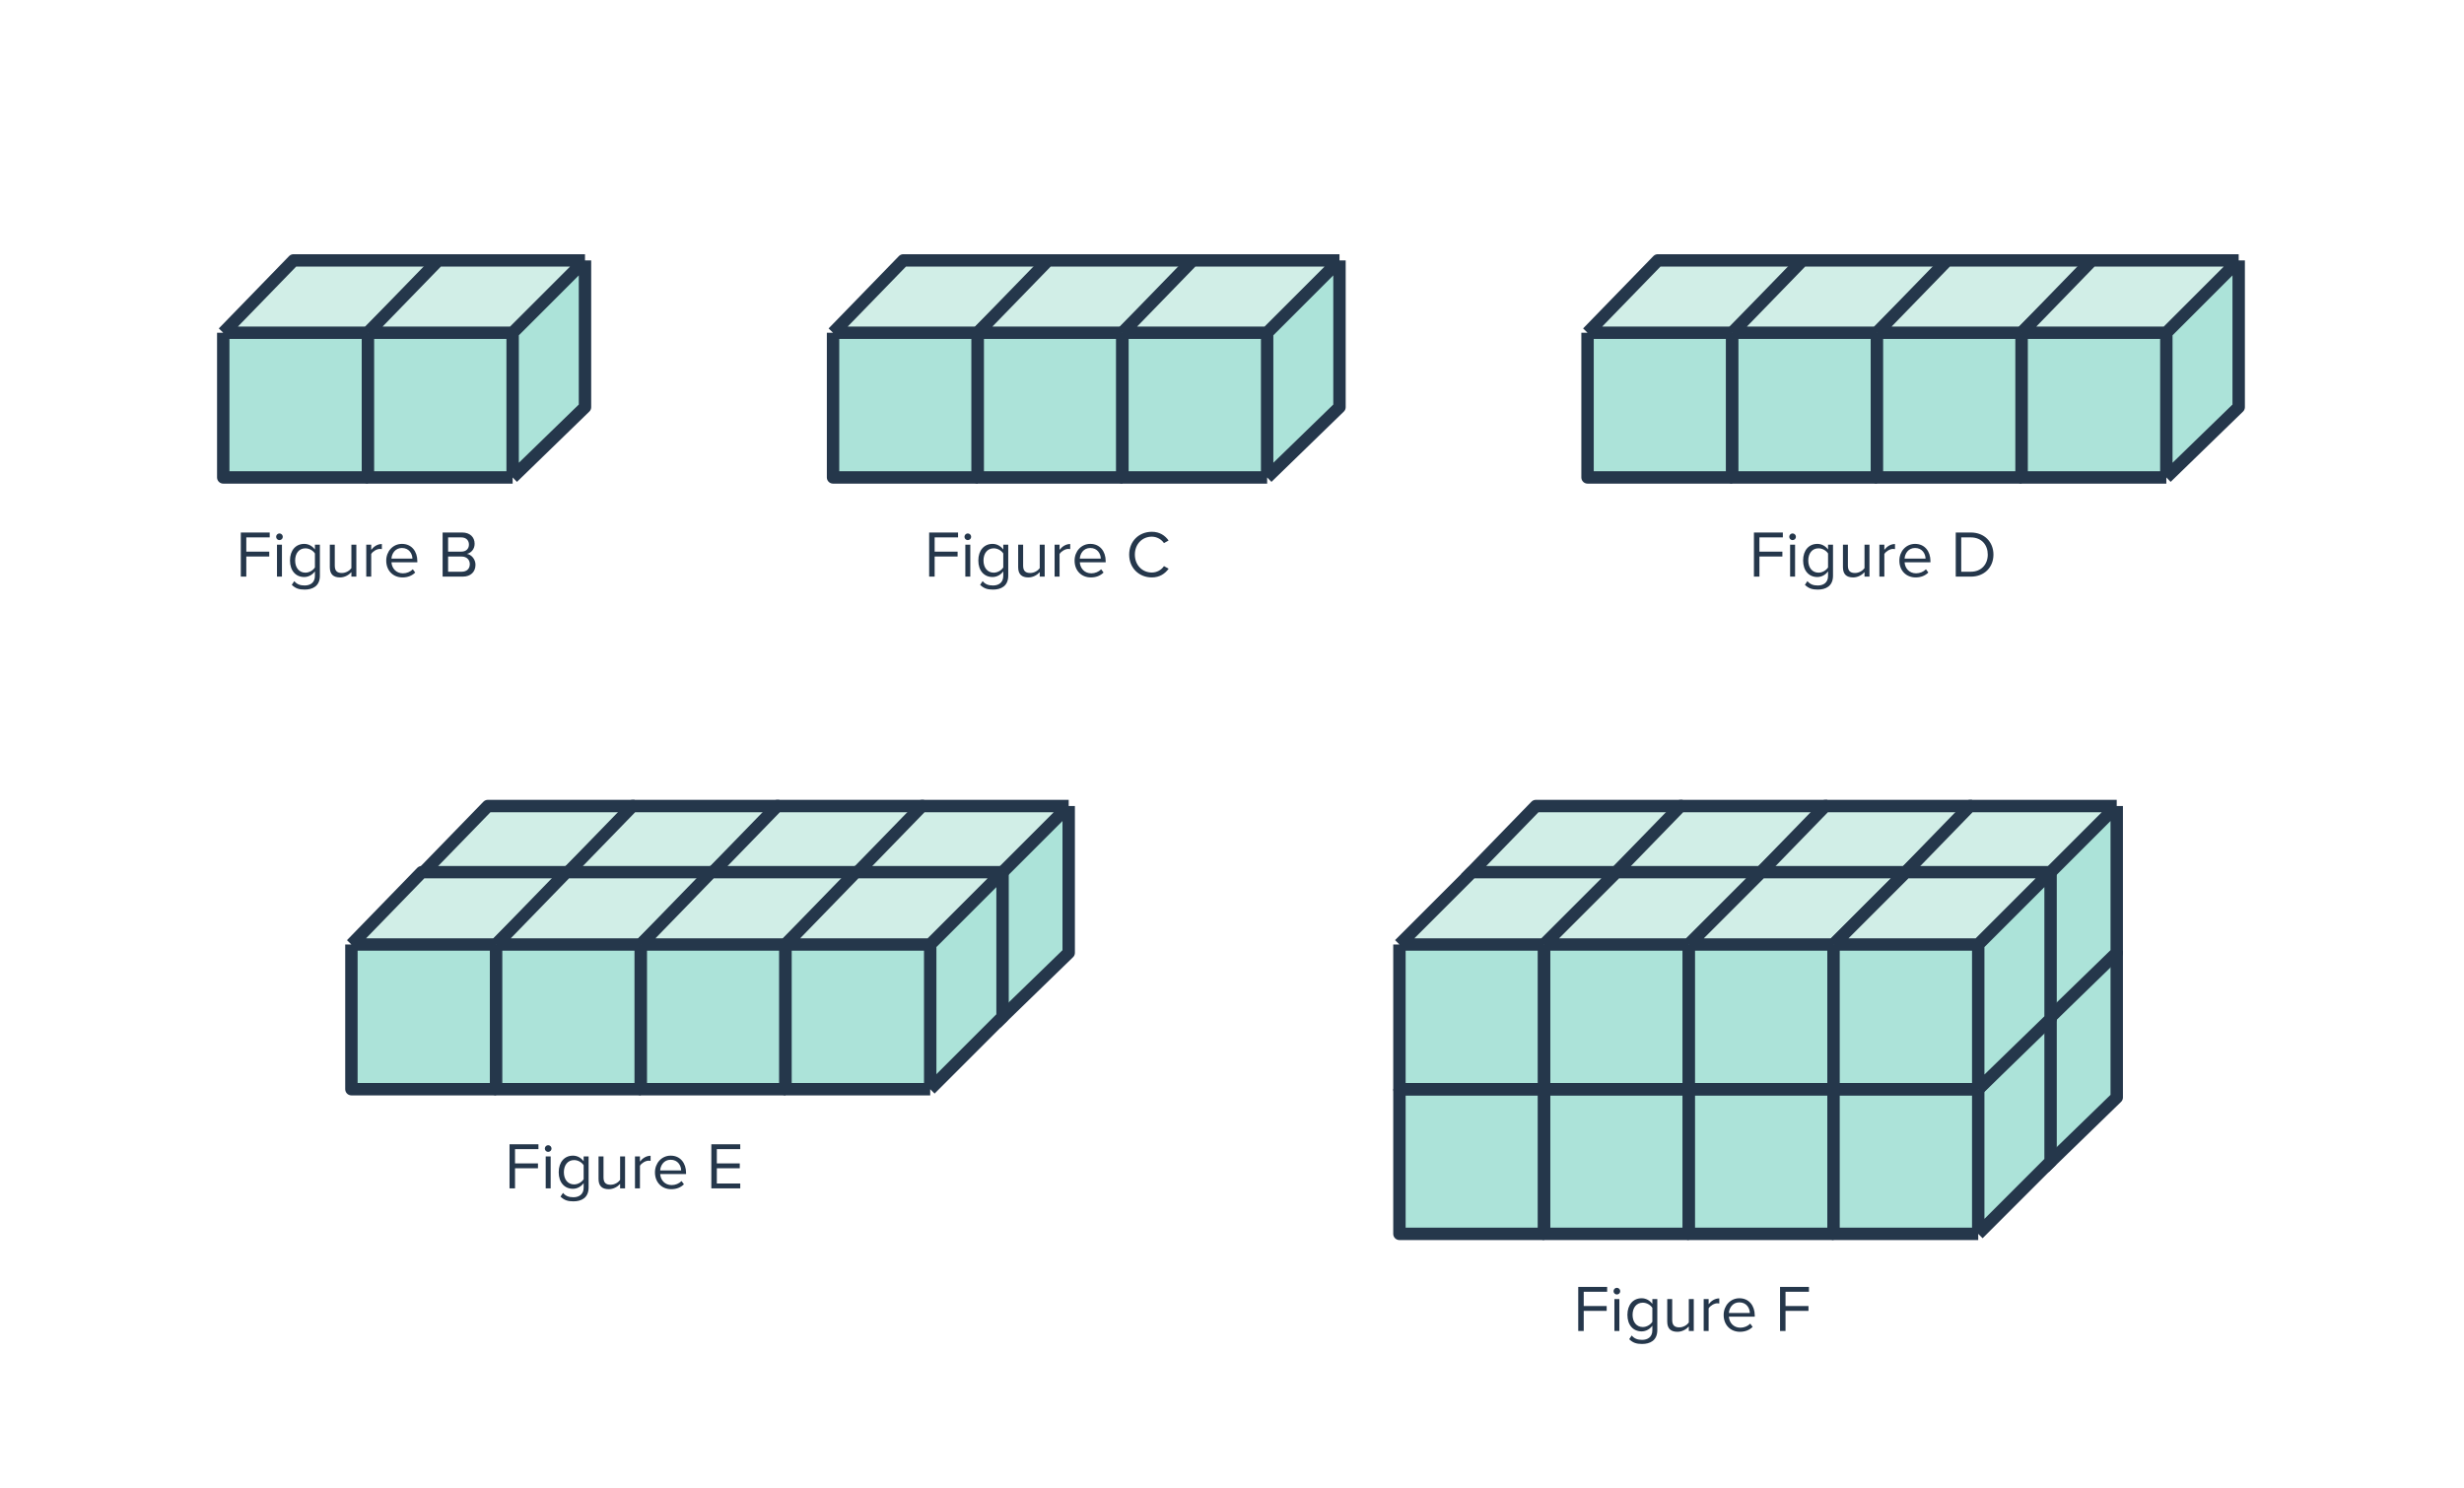 <svg width="596" height="360" viewBox="0 0 596 360" fill="none" xmlns="http://www.w3.org/2000/svg">
<path d="M384 115.5V80.5H419V115.5H384Z" fill="#ACE3D9"/>
<path d="M436.5 63L419 80.5H384L401 63H436.5Z" fill="#D1EEE7"/>
<path d="M436.5 98.5V63L419 80.5V115.5L436.5 98.5Z" fill="#ACE3D9"/>
<path d="M419 80.5V115.5M419 80.5L436.5 63M419 80.5H384M419 115.5L436.5 98.5V63M419 115.5H384V80.5M436.5 63H401L384 80.5" stroke="#25374B" stroke-width="3" stroke-linejoin="round"/>
<path d="M419 115.5V80.5H454V115.5H419Z" fill="#ACE3D9"/>
<path d="M471.5 63L454 80.5H419L436 63H471.5Z" fill="#D1EEE7"/>
<path d="M471.5 98.5V63L454 80.5V115.5L471.5 98.5Z" fill="#ACE3D9"/>
<path d="M454 80.5V115.5M454 80.5L471.5 63M454 80.5H419M454 115.5L471.5 98.5V63M454 115.5H419V80.5M471.5 63H436L419 80.5" stroke="#25374B" stroke-width="3" stroke-linejoin="round"/>
<path d="M454 115.5V80.5H489V115.5H454Z" fill="#ACE3D9"/>
<path d="M506.5 63L489 80.5H454L471 63H506.5Z" fill="#D1EEE7"/>
<path d="M506.5 98.5V63L489 80.5V115.5L506.5 98.5Z" fill="#ACE3D9"/>
<path d="M489 80.5V115.5M489 80.5L506.5 63M489 80.5H454M489 115.5L506.5 98.5V63M489 115.5H454V80.5M506.5 63H471L454 80.5" stroke="#25374B" stroke-width="3" stroke-linejoin="round"/>
<path d="M489 115.5V80.5H524V115.5H489Z" fill="#ACE3D9"/>
<path d="M541.5 63L524 80.5H489L506 63H541.5Z" fill="#D1EEE7"/>
<path d="M541.5 98.5V63L524 80.5V115.5L541.5 98.5Z" fill="#ACE3D9"/>
<path d="M524 80.5V115.5M524 80.5L541.5 63M524 80.5H489M524 115.5L541.5 98.5V63M524 115.5H489V80.5M541.5 63H506L489 80.5" stroke="#25374B" stroke-width="3" stroke-linejoin="round"/>
<path d="M425.576 139.5V134.636H431.128V133.452H425.576V130.012H431.24V128.828H424.248V139.5H425.576ZM433.589 130.668C434.037 130.668 434.405 130.316 434.405 129.868C434.405 129.42 434.037 129.052 433.589 129.052C433.157 129.052 432.789 129.42 432.789 129.868C432.789 130.316 433.157 130.668 433.589 130.668ZM434.197 139.5V131.772H432.997V139.5H434.197ZM439.695 142.636C441.583 142.636 443.375 141.836 443.375 139.276V131.772H442.175V132.94C441.551 132.092 440.623 131.58 439.583 131.58C437.551 131.58 436.143 133.116 436.143 135.596C436.143 138.092 437.567 139.596 439.583 139.596C440.671 139.596 441.615 139.004 442.175 138.22V139.324C442.175 141.02 440.975 141.644 439.695 141.644C438.591 141.644 437.823 141.356 437.183 140.588L436.575 141.484C437.487 142.38 438.383 142.636 439.695 142.636ZM439.871 138.54C438.319 138.54 437.391 137.292 437.391 135.596C437.391 133.884 438.319 132.652 439.871 132.652C440.831 132.652 441.759 133.228 442.175 133.9V137.276C441.759 137.948 440.831 138.54 439.871 138.54ZM452.194 139.5V131.772H450.994V137.452C450.546 138.076 449.65 138.62 448.706 138.62C447.666 138.62 446.978 138.22 446.978 136.86V131.772H445.778V137.228C445.778 138.908 446.626 139.692 448.242 139.692C449.394 139.692 450.402 139.084 450.994 138.412V139.5H452.194ZM455.791 139.5V134.028C456.143 133.404 457.151 132.796 457.887 132.796C458.079 132.796 458.223 132.812 458.367 132.844V131.612C457.311 131.612 456.415 132.204 455.791 133.02V131.772H454.591V139.5H455.791ZM463.36 139.692C464.624 139.692 465.664 139.276 466.432 138.508L465.856 137.724C465.248 138.348 464.352 138.7 463.472 138.7C461.808 138.7 460.784 137.484 460.688 136.028H466.944V135.724C466.944 133.404 465.568 131.58 463.232 131.58C461.024 131.58 459.424 133.388 459.424 135.628C459.424 138.044 461.072 139.692 463.36 139.692ZM465.76 135.148H460.688C460.752 133.964 461.568 132.572 463.216 132.572C464.976 132.572 465.744 133.996 465.76 135.148ZM476.709 139.5C480.021 139.5 482.181 137.212 482.181 134.172C482.181 131.148 480.021 128.828 476.709 128.828H473.061V139.5H476.709ZM476.709 138.316H474.389V130.012H476.709C479.349 130.012 480.805 131.868 480.805 134.172C480.805 136.46 479.301 138.316 476.709 138.316Z" fill="#25374B"/>
<path d="M201.5 115.5V80.5H236.5V115.5H201.5Z" fill="#ACE3D9"/>
<path d="M254 63L236.5 80.5H201.5L218.5 63H254Z" fill="#D1EEE7"/>
<path d="M254 98.5V63L236.5 80.5V115.5L254 98.5Z" fill="#ACE3D9"/>
<path d="M236.5 80.5V115.5M236.5 80.5L254 63M236.5 80.5H201.5M236.5 115.5L254 98.5V63M236.5 115.5H201.5V80.5M254 63H218.5L201.5 80.5" stroke="#25374B" stroke-width="3" stroke-linejoin="round"/>
<path d="M236.5 115.5V80.5H271.5V115.5H236.5Z" fill="#ACE3D9"/>
<path d="M289 63L271.5 80.5H236.5L253.5 63H289Z" fill="#D1EEE7"/>
<path d="M289 98.5V63L271.5 80.5V115.5L289 98.5Z" fill="#ACE3D9"/>
<path d="M271.5 80.5V115.5M271.5 80.5L289 63M271.5 80.5H236.5M271.5 115.5L289 98.5V63M271.5 115.5H236.5V80.5M289 63H253.5L236.5 80.5" stroke="#25374B" stroke-width="3" stroke-linejoin="round"/>
<path d="M271.5 115.5V80.5H306.5V115.5H271.5Z" fill="#ACE3D9"/>
<path d="M324 63L306.5 80.5H271.5L288.5 63H324Z" fill="#D1EEE7"/>
<path d="M324 98.5V63L306.5 80.5V115.5L324 98.5Z" fill="#ACE3D9"/>
<path d="M306.5 80.5V115.5M306.5 80.5L324 63M306.5 80.5H271.5M306.5 115.5L324 98.5V63M306.5 115.5H271.5V80.5M324 63H288.5L271.5 80.5" stroke="#25374B" stroke-width="3" stroke-linejoin="round"/>
<path d="M226.076 139.5V134.636H231.628V133.452H226.076V130.012H231.74V128.828H224.748V139.5H226.076ZM234.089 130.668C234.537 130.668 234.905 130.316 234.905 129.868C234.905 129.42 234.537 129.052 234.089 129.052C233.657 129.052 233.289 129.42 233.289 129.868C233.289 130.316 233.657 130.668 234.089 130.668ZM234.697 139.5V131.772H233.497V139.5H234.697ZM240.195 142.636C242.083 142.636 243.875 141.836 243.875 139.276V131.772H242.675V132.94C242.051 132.092 241.123 131.58 240.083 131.58C238.051 131.58 236.643 133.116 236.643 135.596C236.643 138.092 238.067 139.596 240.083 139.596C241.171 139.596 242.115 139.004 242.675 138.22V139.324C242.675 141.02 241.475 141.644 240.195 141.644C239.091 141.644 238.323 141.356 237.683 140.588L237.075 141.484C237.987 142.38 238.883 142.636 240.195 142.636ZM240.371 138.54C238.819 138.54 237.891 137.292 237.891 135.596C237.891 133.884 238.819 132.652 240.371 132.652C241.331 132.652 242.259 133.228 242.675 133.9V137.276C242.259 137.948 241.331 138.54 240.371 138.54ZM252.694 139.5V131.772H251.494V137.452C251.046 138.076 250.15 138.62 249.206 138.62C248.166 138.62 247.478 138.22 247.478 136.86V131.772H246.278V137.228C246.278 138.908 247.126 139.692 248.742 139.692C249.894 139.692 250.902 139.084 251.494 138.412V139.5H252.694ZM256.291 139.5V134.028C256.643 133.404 257.651 132.796 258.387 132.796C258.579 132.796 258.723 132.812 258.867 132.844V131.612C257.811 131.612 256.915 132.204 256.291 133.02V131.772H255.091V139.5H256.291ZM263.86 139.692C265.124 139.692 266.164 139.276 266.932 138.508L266.356 137.724C265.748 138.348 264.852 138.7 263.972 138.7C262.308 138.7 261.284 137.484 261.188 136.028H267.444V135.724C267.444 133.404 266.068 131.58 263.732 131.58C261.524 131.58 259.924 133.388 259.924 135.628C259.924 138.044 261.572 139.692 263.86 139.692ZM266.26 135.148H261.188C261.252 133.964 262.068 132.572 263.716 132.572C265.476 132.572 266.244 133.996 266.26 135.148ZM278.617 139.692C280.505 139.692 281.785 138.796 282.681 137.58L281.545 136.956C280.937 137.868 279.833 138.508 278.617 138.508C276.281 138.508 274.505 136.7 274.505 134.172C274.505 131.628 276.281 129.836 278.617 129.836C279.833 129.836 280.937 130.492 281.545 131.388L282.665 130.764C281.817 129.564 280.505 128.652 278.617 128.652C275.545 128.652 273.129 130.892 273.129 134.172C273.129 137.452 275.545 139.692 278.617 139.692Z" fill="#25374B"/>
<path d="M54 115.5V80.5H89V115.5H54Z" fill="#ACE3D9"/>
<path d="M106.5 63L89 80.5H54L71 63H106.5Z" fill="#D1EEE7"/>
<path d="M106.5 98.5V63L89 80.5V115.5L106.5 98.5Z" fill="#ACE3D9"/>
<path d="M89 80.5V115.5M89 80.5L106.5 63M89 80.5H54M89 115.5L106.5 98.5V63M89 115.5H54V80.5M106.5 63H71L54 80.5" stroke="#25374B" stroke-width="3" stroke-linejoin="round"/>
<path d="M89 115.5V80.5H124V115.5H89Z" fill="#ACE3D9"/>
<path d="M141.5 63L124 80.5H89L106 63H141.5Z" fill="#D1EEE7"/>
<path d="M141.5 98.5V63L124 80.5V115.5L141.5 98.5Z" fill="#ACE3D9"/>
<path d="M124 80.5V115.5M124 80.5L141.5 63M124 80.5H89M124 115.5L141.5 98.5V63M124 115.5H89V80.5M141.5 63H106L89 80.5" stroke="#25374B" stroke-width="3" stroke-linejoin="round"/>
<path d="M59.576 139.5V134.636H65.128V133.452H59.576V130.012H65.24V128.828H58.248V139.5H59.576ZM67.589 130.668C68.037 130.668 68.405 130.316 68.405 129.868C68.405 129.42 68.037 129.052 67.589 129.052C67.157 129.052 66.789 129.42 66.789 129.868C66.789 130.316 67.157 130.668 67.589 130.668ZM68.197 139.5V131.772H66.997V139.5H68.197ZM73.695 142.636C75.583 142.636 77.375 141.836 77.375 139.276V131.772H76.175V132.94C75.551 132.092 74.623 131.58 73.583 131.58C71.551 131.58 70.143 133.116 70.143 135.596C70.143 138.092 71.567 139.596 73.583 139.596C74.671 139.596 75.615 139.004 76.175 138.22V139.324C76.175 141.02 74.975 141.644 73.695 141.644C72.591 141.644 71.823 141.356 71.183 140.588L70.575 141.484C71.487 142.38 72.383 142.636 73.695 142.636ZM73.871 138.54C72.319 138.54 71.391 137.292 71.391 135.596C71.391 133.884 72.319 132.652 73.871 132.652C74.831 132.652 75.759 133.228 76.175 133.9V137.276C75.759 137.948 74.831 138.54 73.871 138.54ZM86.194 139.5V131.772H84.994V137.452C84.546 138.076 83.65 138.62 82.706 138.62C81.666 138.62 80.978 138.22 80.978 136.86V131.772H79.778V137.228C79.778 138.908 80.626 139.692 82.242 139.692C83.394 139.692 84.402 139.084 84.994 138.412V139.5H86.194ZM89.791 139.5V134.028C90.143 133.404 91.151 132.796 91.887 132.796C92.079 132.796 92.223 132.812 92.367 132.844V131.612C91.311 131.612 90.415 132.204 89.791 133.02V131.772H88.591V139.5H89.791ZM97.36 139.692C98.624 139.692 99.664 139.276 100.432 138.508L99.856 137.724C99.248 138.348 98.352 138.7 97.472 138.7C95.808 138.7 94.784 137.484 94.688 136.028H100.944V135.724C100.944 133.404 99.568 131.58 97.232 131.58C95.024 131.58 93.424 133.388 93.424 135.628C93.424 138.044 95.072 139.692 97.36 139.692ZM99.76 135.148H94.688C94.752 133.964 95.568 132.572 97.216 132.572C98.976 132.572 99.744 133.996 99.76 135.148ZM111.925 139.5C113.877 139.5 115.013 138.332 115.013 136.62C115.013 135.34 114.069 134.172 112.933 133.996C113.909 133.788 114.805 132.892 114.805 131.548C114.805 129.948 113.669 128.828 111.813 128.828H107.061V139.5H111.925ZM111.589 133.452H108.389V130.012H111.589C112.789 130.012 113.429 130.78 113.429 131.74C113.429 132.716 112.789 133.452 111.589 133.452ZM111.653 138.316H108.389V134.636H111.653C112.965 134.636 113.637 135.5 113.637 136.476C113.637 137.612 112.901 138.316 111.653 138.316Z" fill="#25374B"/>
<path d="M354.5 282.5V247.5H389.5V282.5H354.5Z" fill="#ACE3D9"/>
<path d="M407 230L389.5 247.5H354.5L371.5 230H407Z" fill="#D1EEE7"/>
<path d="M407 265.5V230L389.5 247.5V282.5L407 265.5Z" fill="#ACE3D9"/>
<path d="M389.5 247.5V282.5M389.5 247.5L407 230M389.5 247.5H354.5M389.5 282.5L407 265.5V230M389.5 282.5H354.5V247.5M407 230H371.5L354.5 247.5" stroke="#25374B" stroke-width="3" stroke-linejoin="round"/>
<path d="M389.5 282.5V247.5H424.5V282.5H389.5Z" fill="#ACE3D9"/>
<path d="M442 230L424.5 247.5H389.5L406.5 230H442Z" fill="#D1EEE7"/>
<path d="M442 265.5V230L424.5 247.5V282.5L442 265.5Z" fill="#ACE3D9"/>
<path d="M424.5 247.5V282.5M424.5 247.5L442 230M424.5 247.5H389.5M424.5 282.5L442 265.5V230M424.5 282.5H389.5V247.5M442 230H406.5L389.5 247.5" stroke="#25374B" stroke-width="3" stroke-linejoin="round"/>
<path d="M424.5 282.5V247.5H459.5V282.5H424.5Z" fill="#ACE3D9"/>
<path d="M477 230L459.5 247.5H424.5L441.5 230H477Z" fill="#D1EEE7"/>
<path d="M477 265.5V230L459.5 247.5V282.5L477 265.5Z" fill="#ACE3D9"/>
<path d="M459.5 247.5V282.5M459.5 247.5L477 230M459.5 247.5H424.5M459.5 282.5L477 265.5V230M459.5 282.5H424.5V247.5M477 230H441.5L424.5 247.5" stroke="#25374B" stroke-width="3" stroke-linejoin="round"/>
<path d="M459.5 282.5V247.5H494.5V282.5H459.5Z" fill="#ACE3D9"/>
<path d="M512 230L494.5 247.5H459.5L476.5 230H512Z" fill="#D1EEE7"/>
<path d="M512 265.5V230L494.5 247.5V282.5L512 265.5Z" fill="#ACE3D9"/>
<path d="M494.5 247.5V282.5M494.5 247.5L512 230M494.5 247.5H459.5M494.5 282.5L512 265.5V230M494.5 282.5H459.5V247.5M512 230H476.5L459.5 247.5" stroke="#25374B" stroke-width="3" stroke-linejoin="round"/>
<path d="M338.5 298.5V263.5H373.5V298.5H338.5Z" fill="#ACE3D9"/>
<path d="M391 246L373.5 263.5H338.5L355.5 246H391Z" fill="#D1EEE7"/>
<path d="M391 281.5V246L373.5 263.5V298.5L391 281.5Z" fill="#ACE3D9"/>
<path d="M373.5 263.5V298.5M373.5 263.5L391 246M373.5 263.5H338.5M373.5 298.5L391 281V246M373.5 298.5H338.5V263.5M391 246H355.5L338.5 263.5" stroke="#25374B" stroke-width="3" stroke-linejoin="round"/>
<path d="M373.5 298.5V263.5H408.5V298.5H373.5Z" fill="#ACE3D9"/>
<path d="M426 246L408.5 263.5H373.5L390.5 246H426Z" fill="#D1EEE7"/>
<path d="M426 281.5V246L408.5 263.5V298.5L426 281.5Z" fill="#ACE3D9"/>
<path d="M408.5 263.5V298.5M408.5 263.5L426 246M408.5 263.5H373.5M408.5 298.5L426 281V246M408.5 298.5H373.5V263.5M426 246H390.5L373.5 263.5" stroke="#25374B" stroke-width="3" stroke-linejoin="round"/>
<path d="M408.5 298.5V263.5H443.5V298.5H408.5Z" fill="#ACE3D9"/>
<path d="M461 246L443.5 263.5H408.5L425.5 246H461Z" fill="#D1EEE7"/>
<path d="M461 281.5V246L443.5 263.5V298.5L461 281.5Z" fill="#ACE3D9"/>
<path d="M443.5 263.5V298.5M443.5 263.5L461 246M443.5 263.5H408.5M443.5 298.5L461 281V246M443.5 298.5H408.5V263.5M461 246H425.5L408.5 263.5" stroke="#25374B" stroke-width="3" stroke-linejoin="round"/>
<path d="M443.5 298.5V263.5H478.5V298.5H443.5Z" fill="#ACE3D9"/>
<path d="M496 246L478.5 263.5H443.5L460.5 246H496Z" fill="#D1EEE7"/>
<path d="M496 281.5V246L478.5 263.5V298.5L496 281.5Z" fill="#ACE3D9"/>
<path d="M478.5 263.5V298.5M478.5 263.5L496 246M478.5 263.5H443.5M478.5 298.5L496 281V246M478.5 298.5H443.5V263.5M496 246H460.5L443.5 263.5" stroke="#25374B" stroke-width="3" stroke-linejoin="round"/>
<path d="M354.5 247.5V212.5H389.5V247.5H354.5Z" fill="#ACE3D9"/>
<path d="M407 195L389.5 212.5H354.5L371.5 195H407Z" fill="#D1EEE7"/>
<path d="M407 230.5V195L389.5 212.5V247.5L407 230.5Z" fill="#ACE3D9"/>
<path d="M389.5 212.5V247.5M389.5 212.5L407 195M389.5 212.5H354.5M389.5 247.5L407 230.5V195M389.5 247.5H354.5V212.5M407 195H371.5L354.5 212.5" stroke="#25374B" stroke-width="3" stroke-linejoin="round"/>
<path d="M389.5 247.5V212.5H424.5V247.5H389.5Z" fill="#ACE3D9"/>
<path d="M442 195L424.5 212.5H389.5L406.5 195H442Z" fill="#D1EEE7"/>
<path d="M442 230.5V195L424.5 212.5V247.5L442 230.5Z" fill="#ACE3D9"/>
<path d="M424.5 212.5V247.5M424.5 212.5L442 195M424.5 212.5H389.5M424.5 247.5L442 230.5V195M424.5 247.5H389.5V212.5M442 195H406.5L389.5 212.5" stroke="#25374B" stroke-width="3" stroke-linejoin="round"/>
<path d="M424.5 247.5V212.5H459.5V247.5H424.5Z" fill="#ACE3D9"/>
<path d="M477 195L459.5 212.5H424.5L441.5 195H477Z" fill="#D1EEE7"/>
<path d="M477 230.5V195L459.5 212.5V247.5L477 230.5Z" fill="#ACE3D9"/>
<path d="M459.5 212.5V247.5M459.5 212.5L477 195M459.5 212.5H424.5M459.5 247.5L477 230.5V195M459.5 247.5H424.5V212.5M477 195H441.5L424.5 212.5" stroke="#25374B" stroke-width="3" stroke-linejoin="round"/>
<path d="M459.5 247.5V212.5H494.5V247.5H459.5Z" fill="#ACE3D9"/>
<path d="M512 195L494.5 212.5H459.5L476.5 195H512Z" fill="#D1EEE7"/>
<path d="M512 230.5V195L494.5 212.5V247.5L512 230.5Z" fill="#ACE3D9"/>
<path d="M494.5 212.5V247.5M494.5 212.5L512 195M494.5 212.5H459.5M494.5 247.5L512 230.5V195M494.5 247.5H459.5V212.5M512 195H476.5L459.5 212.5" stroke="#25374B" stroke-width="3" stroke-linejoin="round"/>
<path d="M338.5 263.5V228.5H373.5V263.5H338.5Z" fill="#ACE3D9"/>
<path d="M391 211L373.5 228.5H338.5L355.5 211H391Z" fill="#D1EEE7"/>
<path d="M391 246.5V211L373.5 228.5V263.5L391 246.5Z" fill="#ACE3D9"/>
<path d="M373.5 228.5V263.5M373.5 228.5L391 211M373.5 228.5H338.5M373.5 263.5L391 246.5V211M373.5 263.5H338.5V228.5M391 211H356L338.5 228.5" stroke="#25374B" stroke-width="3" stroke-linejoin="round"/>
<path d="M373.5 263.5V228.5H408.5V263.5H373.5Z" fill="#ACE3D9"/>
<path d="M426 211L408.5 228.5H373.5L390.5 211H426Z" fill="#D1EEE7"/>
<path d="M426 246.5V211L408.5 228.5V263.5L426 246.5Z" fill="#ACE3D9"/>
<path d="M408.5 228.5V263.5M408.5 228.5L426 211M408.5 228.5H373.5M408.5 263.5L426 246.5V211M408.5 263.5H373.5V228.5M426 211H391L373.5 228.5" stroke="#25374B" stroke-width="3" stroke-linejoin="round"/>
<path d="M408.5 263.5V228.5H443.5V263.5H408.5Z" fill="#ACE3D9"/>
<path d="M461 211L443.5 228.5H408.5L425.5 211H461Z" fill="#D1EEE7"/>
<path d="M461 246.5V211L443.5 228.5V263.5L461 246.5Z" fill="#ACE3D9"/>
<path d="M443.5 228.5V263.5M443.5 228.5L461 211M443.5 228.5H408.5M443.5 263.5L461 246.5V211M443.5 263.5H408.5V228.5M461 211H426L408.5 228.5" stroke="#25374B" stroke-width="3" stroke-linejoin="round"/>
<path d="M443.5 263.5V228.5H478.5V263.5H443.5Z" fill="#ACE3D9"/>
<path d="M496 211L478.5 228.5H443.5L460.5 211H496Z" fill="#D1EEE7"/>
<path d="M496 246.5V211L478.5 228.5V263.5L496 246.5Z" fill="#ACE3D9"/>
<path d="M478.5 228.5V263.5M478.5 228.5L496 211M478.5 228.5H443.5M478.5 263.5L496 246.5V211M478.5 263.5H443.5V228.5M496 211H461L443.5 228.5" stroke="#25374B" stroke-width="3" stroke-linejoin="round"/>
<path d="M383.076 322V317.136H388.628V315.952H383.076V312.512H388.74V311.328H381.748V322H383.076ZM391.089 313.168C391.537 313.168 391.905 312.816 391.905 312.368C391.905 311.92 391.537 311.552 391.089 311.552C390.657 311.552 390.289 311.92 390.289 312.368C390.289 312.816 390.657 313.168 391.089 313.168ZM391.697 322V314.272H390.497V322H391.697ZM397.195 325.136C399.083 325.136 400.875 324.336 400.875 321.776V314.272H399.675V315.44C399.051 314.592 398.123 314.08 397.083 314.08C395.051 314.08 393.643 315.616 393.643 318.096C393.643 320.592 395.067 322.096 397.083 322.096C398.171 322.096 399.115 321.504 399.675 320.72V321.824C399.675 323.52 398.475 324.144 397.195 324.144C396.091 324.144 395.323 323.856 394.683 323.088L394.075 323.984C394.987 324.88 395.883 325.136 397.195 325.136ZM397.371 321.04C395.819 321.04 394.891 319.792 394.891 318.096C394.891 316.384 395.819 315.152 397.371 315.152C398.331 315.152 399.259 315.728 399.675 316.4V319.776C399.259 320.448 398.331 321.04 397.371 321.04ZM409.694 322V314.272H408.494V319.952C408.046 320.576 407.15 321.12 406.206 321.12C405.166 321.12 404.478 320.72 404.478 319.36V314.272H403.278V319.728C403.278 321.408 404.126 322.192 405.742 322.192C406.894 322.192 407.902 321.584 408.494 320.912V322H409.694ZM413.291 322V316.528C413.643 315.904 414.651 315.296 415.387 315.296C415.579 315.296 415.723 315.312 415.867 315.344V314.112C414.811 314.112 413.915 314.704 413.291 315.52V314.272H412.091V322H413.291ZM420.86 322.192C422.124 322.192 423.164 321.776 423.932 321.008L423.356 320.224C422.748 320.848 421.852 321.2 420.972 321.2C419.308 321.2 418.284 319.984 418.188 318.528H424.444V318.224C424.444 315.904 423.068 314.08 420.732 314.08C418.524 314.08 416.924 315.888 416.924 318.128C416.924 320.544 418.572 322.192 420.86 322.192ZM423.26 317.648H418.188C418.252 316.464 419.068 315.072 420.716 315.072C422.476 315.072 423.244 316.496 423.26 317.648ZM431.889 322V317.136H437.441V315.952H431.889V312.512H437.553V311.328H430.561V322H431.889Z" fill="#25374B"/>
<path d="M101 247.5V212.5H136V247.5H101Z" fill="#ACE3D9"/>
<path d="M153.5 195L136 212.5H101L118 195H153.5Z" fill="#D1EEE7"/>
<path d="M153.5 230.5V195L136 212.5V247.5L153.5 230.5Z" fill="#ACE3D9"/>
<path d="M136 212.5V247.5M136 212.5L153.5 195M136 212.5H101M136 247.5L153.5 230.5V195M136 247.5H101V212.5M153.5 195H118L101 212.5" stroke="#25374B" stroke-width="3" stroke-linejoin="round"/>
<path d="M136 247.5V212.5H171V247.5H136Z" fill="#ACE3D9"/>
<path d="M188.5 195L171 212.5H136L153 195H188.5Z" fill="#D1EEE7"/>
<path d="M188.5 230.5V195L171 212.5V247.5L188.5 230.5Z" fill="#ACE3D9"/>
<path d="M171 212.5V247.5M171 212.5L188.5 195M171 212.5H136M171 247.5L188.5 230.5V195M171 247.5H136V212.5M188.5 195H153L136 212.5" stroke="#25374B" stroke-width="3" stroke-linejoin="round"/>
<path d="M171 247.5V212.5H206V247.5H171Z" fill="#ACE3D9"/>
<path d="M223.5 195L206 212.5H171L188 195H223.5Z" fill="#D1EEE7"/>
<path d="M223.5 230.5V195L206 212.5V247.5L223.5 230.5Z" fill="#ACE3D9"/>
<path d="M206 212.5V247.5M206 212.5L223.5 195M206 212.5H171M206 247.5L223.5 230.5V195M206 247.5H171V212.5M223.5 195H188L171 212.5" stroke="#25374B" stroke-width="3" stroke-linejoin="round"/>
<path d="M206 247.5V212.5H241V247.5H206Z" fill="#ACE3D9"/>
<path d="M258.5 195L241 212.5H206L223 195H258.5Z" fill="#D1EEE7"/>
<path d="M258.5 230.5V195L241 212.5V247.5L258.5 230.5Z" fill="#ACE3D9"/>
<path d="M241 212.5V247.5M241 212.5L258.5 195M241 212.5H206M241 247.5L258.5 230.5V195M241 247.5H206V212.5M258.5 195H223L206 212.5" stroke="#25374B" stroke-width="3" stroke-linejoin="round"/>
<path d="M85 263.5V228.5H120V263.5H85Z" fill="#ACE3D9"/>
<path d="M137.5 211L120 228.5H85L102 211H137.5Z" fill="#D1EEE7"/>
<path d="M137.5 246.5V211L120 228.5V263.5L137.5 246.5Z" fill="#ACE3D9"/>
<path d="M120 228.5V263.5M120 228.5L137.5 211M120 228.5H85M120 263.5L137.5 246V211M120 263.5H85V228.5M137.5 211H102L85 228.5" stroke="#25374B" stroke-width="3" stroke-linejoin="round"/>
<path d="M120 263.5V228.5H155V263.5H120Z" fill="#ACE3D9"/>
<path d="M172.5 211L155 228.5H120L137 211H172.5Z" fill="#D1EEE7"/>
<path d="M172.5 246.5V211L155 228.5V263.5L172.5 246.5Z" fill="#ACE3D9"/>
<path d="M155 228.5V263.5M155 228.5L172.5 211M155 228.5H120M155 263.5L172.5 246V211M155 263.5H120V228.5M172.5 211H137L120 228.5" stroke="#25374B" stroke-width="3" stroke-linejoin="round"/>
<path d="M155 263.5V228.5H190V263.5H155Z" fill="#ACE3D9"/>
<path d="M207.5 211L190 228.5H155L172 211H207.5Z" fill="#D1EEE7"/>
<path d="M207.5 246.5V211L190 228.5V263.5L207.5 246.5Z" fill="#ACE3D9"/>
<path d="M190 228.5V263.5M190 228.5L207.5 211M190 228.5H155M190 263.5L207.5 246V211M190 263.5H155V228.5M207.5 211H172L155 228.5" stroke="#25374B" stroke-width="3" stroke-linejoin="round"/>
<path d="M190 263.5V228.5H225V263.5H190Z" fill="#ACE3D9"/>
<path d="M242.5 211L225 228.5H190L207 211H242.5Z" fill="#D1EEE7"/>
<path d="M242.5 246.5V211L225 228.5V263.5L242.5 246.5Z" fill="#ACE3D9"/>
<path d="M225 228.5V263.5M225 228.5L242.5 211M225 228.5H190M225 263.5L242.5 246V211M225 263.5H190V228.5M242.5 211H207L190 228.5" stroke="#25374B" stroke-width="3" stroke-linejoin="round"/>
<path d="M124.576 287.5V282.636H130.128V281.452H124.576V278.012H130.24V276.828H123.248V287.5H124.576ZM132.589 278.668C133.037 278.668 133.405 278.316 133.405 277.868C133.405 277.42 133.037 277.052 132.589 277.052C132.157 277.052 131.789 277.42 131.789 277.868C131.789 278.316 132.157 278.668 132.589 278.668ZM133.197 287.5V279.772H131.997V287.5H133.197ZM138.695 290.636C140.583 290.636 142.375 289.836 142.375 287.276V279.772H141.175V280.94C140.551 280.092 139.623 279.58 138.583 279.58C136.551 279.58 135.143 281.116 135.143 283.596C135.143 286.092 136.567 287.596 138.583 287.596C139.671 287.596 140.615 287.004 141.175 286.22V287.324C141.175 289.02 139.975 289.644 138.695 289.644C137.591 289.644 136.823 289.356 136.183 288.588L135.575 289.484C136.487 290.38 137.383 290.636 138.695 290.636ZM138.871 286.54C137.319 286.54 136.391 285.292 136.391 283.596C136.391 281.884 137.319 280.652 138.871 280.652C139.831 280.652 140.759 281.228 141.175 281.9V285.276C140.759 285.948 139.831 286.54 138.871 286.54ZM151.194 287.5V279.772H149.994V285.452C149.546 286.076 148.65 286.62 147.706 286.62C146.666 286.62 145.978 286.22 145.978 284.86V279.772H144.778V285.228C144.778 286.908 145.626 287.692 147.242 287.692C148.394 287.692 149.402 287.084 149.994 286.412V287.5H151.194ZM154.791 287.5V282.028C155.143 281.404 156.151 280.796 156.887 280.796C157.079 280.796 157.223 280.812 157.367 280.844V279.612C156.311 279.612 155.415 280.204 154.791 281.02V279.772H153.591V287.5H154.791ZM162.36 287.692C163.624 287.692 164.664 287.276 165.432 286.508L164.856 285.724C164.248 286.348 163.352 286.7 162.472 286.7C160.808 286.7 159.784 285.484 159.688 284.028H165.944V283.724C165.944 281.404 164.568 279.58 162.232 279.58C160.024 279.58 158.424 281.388 158.424 283.628C158.424 286.044 160.072 287.692 162.36 287.692ZM164.76 283.148H159.688C159.752 281.964 160.568 280.572 162.216 280.572C163.976 280.572 164.744 281.996 164.76 283.148ZM179.053 287.5V286.316H173.389V282.636H178.941V281.452H173.389V278.012H179.053V276.828H172.061V287.5H179.053Z" fill="#25374B"/>
</svg>
